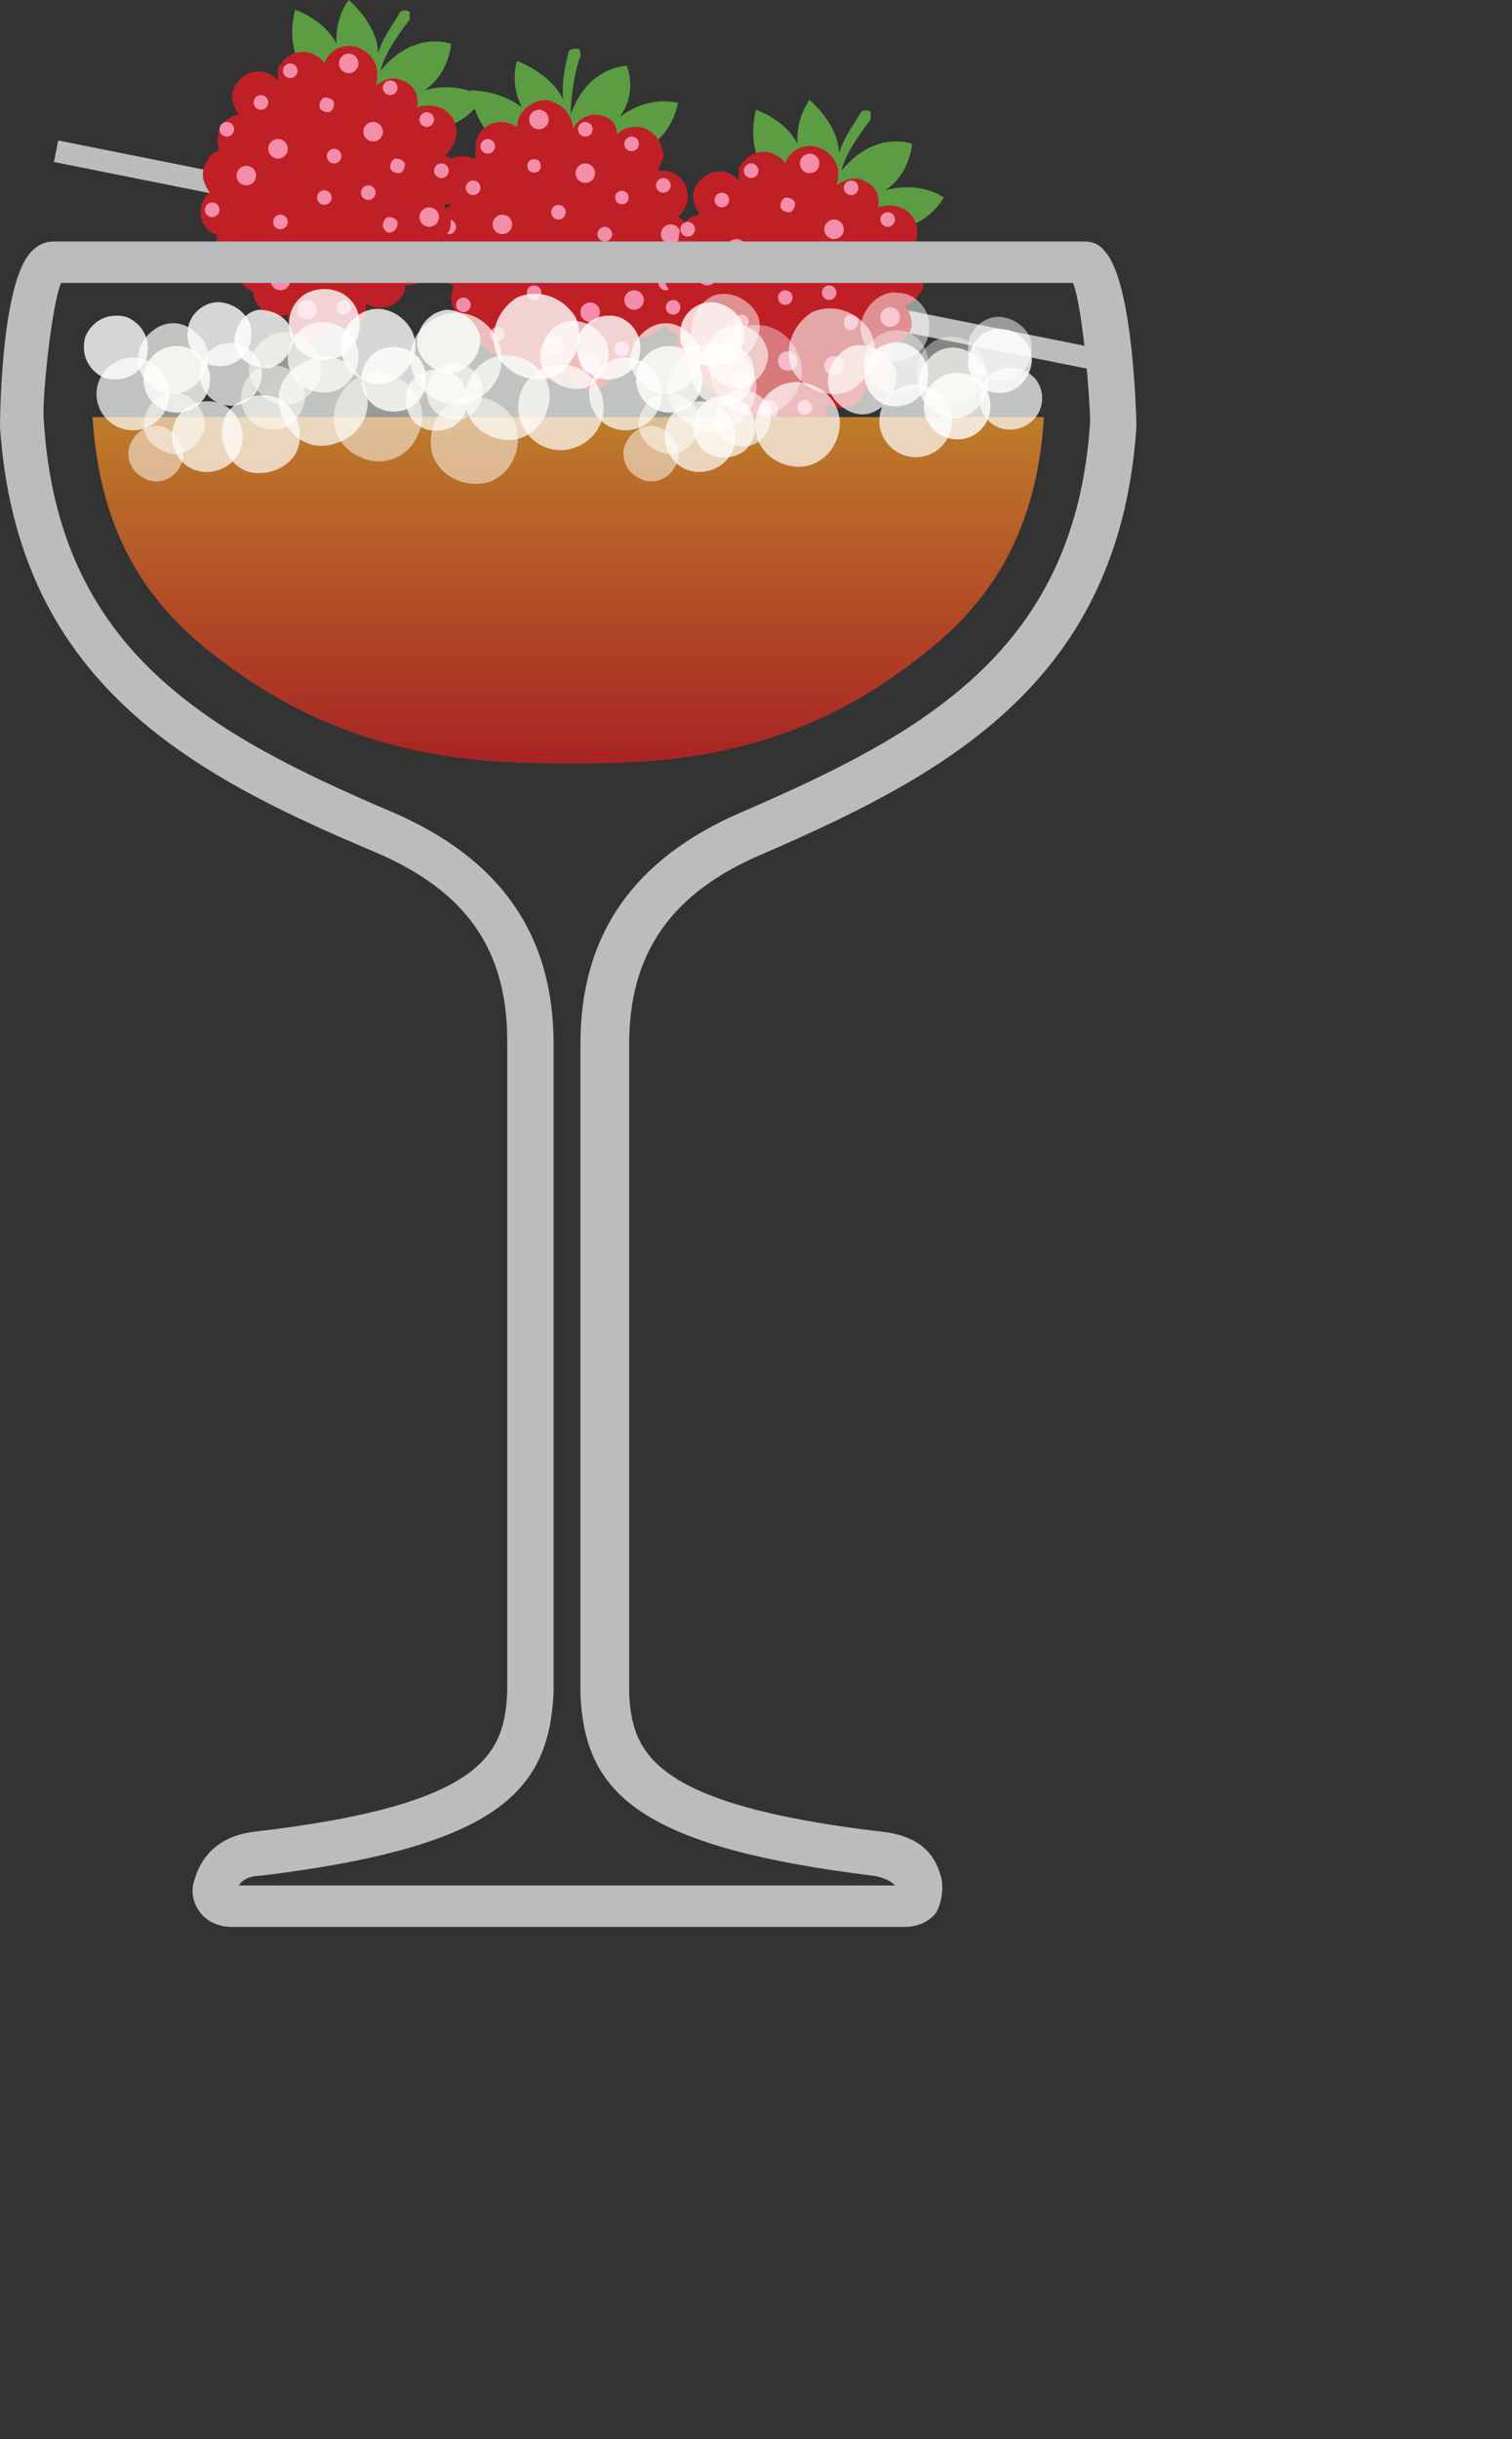 <?xml version="1.0" encoding="UTF-8"?>
<svg id="Layer_1" xmlns="http://www.w3.org/2000/svg" xmlns:xlink="http://www.w3.org/1999/xlink" version="1.1" viewBox="0 0 62 100">
  <rect x="0" y="0" width="62" height="100" fill="#333333" stroke="none"/>
  <!-- Generator: Adobe Illustrator 29.8.2, SVG Export Plug-In . SVG Version: 2.1.1 Build 3)  -->
  <defs>
    <style>
      .st0 {
        opacity: .5;
      }

      .st0, .st1, .st2, .st3, .st4 {
        fill: #fffffd;
      }

      .st1 {
        opacity: .6;
      }

      .st2 {
        opacity: .4;
      }

      .st3 {
        opacity: .7;
      }

      .st4 {
        opacity: .8;
      }

      .st5 {
        fill: none;
        stroke: #babcbe;
        stroke-miterlimit: 10;
        stroke-width: .9px;
      }

      .st6 {
        fill: #f48da9;
      }

      .st7 {
        fill: url(#linear-gradient);
      }

      .st8 {
        fill: #bf2026;
      }

      .st9 {
        fill: #5c9d43;
      }

      .st10 {
        fill: #babcbe;
      }
    </style>
    <linearGradient id="linear-gradient" x1="23.2" y1="31.3" x2="23.2" y2="17.1" gradientUnits="userSpaceOnUse">
      <stop offset="0" stop-color="#a82323"/>
      <stop offset="1" stop-color="#be7d2a"/>
    </linearGradient>
  </defs>
  <line class="st5" x1="2.3" y1="6.2" x2="45.8" y2="14.9"/>
  <g>
    <path class="st9" d="M27.7,4.2s-1.1-.3-2.3.6c.4-.5.6-1.3.3-2.1,0,0-1.6,0-2.3,2,0-.8.2-1.9.4-2.4,0-.1,0-.3-.1-.3-.2,0-.4,0-.4.2-.1.4-.3,1.2-.2,1.9-.5-1.1-1.9-1.6-1.9-1.6-.3,1,.2,1.9.2,1.9-.9-.7-2.1-.7-2.1-.7.5,4.4,7.9,4.1,8.5.5Z"/>
    <g>
      <path class="st8" d="M27.9,10.7c.3-.2.5-.5.5-.8,0-.4-.2-.8-.6-1,.2-.2.4-.5.4-.8,0-.6-.4-1.1-1-1.1,0,0-.1,0-.2,0,0-.2.2-.4.2-.6,0-.6-.5-1.2-1.1-1.2-.3,0-.6.1-.8.3,0-.5-.4-.8-.9-.8-.4,0-.8.3-.9.6,0-.6-.5-1.1-1.1-1.2-.6,0-1.2.5-1.2,1.1,0,0,0,0,0,0-.2-.1-.4-.2-.6-.2-.6,0-1.1.4-1.1,1,0,.2,0,.3,0,.5-.1,0-.3-.1-.5-.1-.6,0-1.1.4-1.1,1,0,.4.2.8.6,1-.3.2-.5.5-.5.9,0,.3.1.7.4.8-.2.2-.4.4-.4.7,0,.4.2.8.6.9,0,.1-.1.3-.1.5,0,.5.4,1,.9,1,0,0,0,0,.1,0,0,0,0,.1,0,.2,0,.6.5,1.2,1.1,1.2.1,0,.2,0,.3,0,.2.2.4.4.8.4,0,0,0,0,0,0,.2.3.5.6.9.6.3,0,.5,0,.7-.3.1.4.5.7.9.7.5,0,1-.4,1-.9,0,0,0,0,0,0,0,0,0,0,0,0,.5,0,1-.4,1-.9,0-.1,0-.2,0-.4,0,0,0,0,.1,0,.6,0,1.2-.5,1.2-1.1,0,0,0-.2,0-.3.4,0,.8-.5.8-.9,0-.3-.1-.6-.4-.8Z"/>
      <g>
        <circle class="st6" cx="27.2" cy="7.6" r=".3"/>
        <circle class="st6" cx="24.8" cy="9.6" r=".3"/>
        <path class="st6" d="M22.1,6.6c.1.1.1.3,0,.4-.1.1-.3.1-.4,0-.1-.1-.1-.3,0-.4.1-.1.3-.1.4,0Z"/>
        <path class="st6" d="M26.3,10.2c.1.1.1.3,0,.4s-.3.1-.4,0c-.1-.1-.1-.3,0-.4.1-.1.3-.1.4,0Z"/>
        <path class="st6" d="M25.7,7.9c.1.1.1.3,0,.4-.1.1-.3.1-.4,0-.1-.1-.1-.3,0-.4.1-.1.3-.1.4,0Z"/>
        <circle class="st6" cx="27.3" cy="11.6" r=".3"/>
        <circle class="st6" cx="27.5" cy="9.6" r=".4"/>
        <circle class="st6" cx="24" cy="7.1" r=".4"/>
        <circle class="st6" cx="26" cy="12.3" r=".4"/>
        <circle class="st6" cx="22.1" cy="4.9" r=".4"/>
        <circle class="st6" cx="25.9" cy="5.9" r=".3"/>
        <circle class="st6" cx="23.1" cy="10.4" r=".3"/>
        <circle class="st6" cx="22.9" cy="8.7" r=".3"/>
        <circle class="st6" cx="24" cy="5.3" r=".3"/>
        <g>
          <circle class="st6" cx="21.9" cy="12" r=".3"/>
          <circle class="st6" cx="19" cy="12.5" r=".3"/>
          <circle class="st6" cx="20.4" cy="13.7" r=".3"/>
          <circle class="st6" cx="19.9" cy="10.8" r=".4"/>
          <circle class="st6" cx="20.6" cy="9.2" r=".4"/>
          <circle class="st6" cx="22.7" cy="14.2" r=".4"/>
          <circle class="st6" cx="24.2" cy="12.8" r=".4"/>
          <circle class="st6" cx="24.2" cy="14.9" r=".4"/>
          <circle class="st6" cx="25.5" cy="14.3" r=".3"/>
          <circle class="st6" cx="20" cy="6" r=".3"/>
          <circle class="st6" cx="19.4" cy="7.7" r=".3"/>
          <circle class="st6" cx="18.4" cy="9.3" r=".3"/>
        </g>
      </g>
    </g>
  </g>
  <g>
    <path class="st9" d="M19.8,4s-.9-.7-2.4-.3c.5-.3,1-1,1.1-1.9,0,0-1.5-.6-2.9,1.1.2-.8.9-1.7,1.2-2.1,0-.1,0-.2,0-.3-.1-.1-.3-.1-.4,0-.2.4-.7,1-.9,1.7,0-1.2-1.2-2.2-1.2-2.2-.6.8-.5,1.8-.5,1.8-.5-1-1.7-1.4-1.7-1.4-1.1,4.3,5.9,6.7,7.7,3.6Z"/>
    <g>
      <path class="st8" d="M17.6,10.1c.3,0,.6-.3.8-.6.2-.4,0-.8-.2-1.1.3,0,.5-.3.7-.6.2-.5,0-1.1-.6-1.4,0,0,0,0-.1,0,.2-.1.3-.3.4-.5.3-.6,0-1.3-.6-1.5-.3-.1-.6-.1-.9,0,.1-.5-.1-.9-.6-1.1-.4-.2-.8,0-1.1.2.2-.6,0-1.2-.6-1.5-.6-.3-1.3,0-1.5.6,0,0,0,0,0,0-.1-.2-.3-.3-.5-.4-.5-.2-1.1,0-1.4.6,0,.2,0,.3,0,.5-.1-.1-.2-.2-.4-.3-.5-.2-1.1,0-1.4.6-.2.4,0,.8.2,1.1-.3,0-.7.3-.8.6-.1.3-.1.7,0,.9-.3,0-.5.3-.6.6-.2.4,0,.8.2,1.1-.1,0-.2.2-.3.4-.2.5,0,1.1.5,1.3,0,0,0,0,.1,0,0,0,0,0,0,.2-.3.6,0,1.3.6,1.5,0,0,.2,0,.3,0,0,.3.3.5.6.7,0,0,0,0,0,0,0,.4.3.7.6.9.2.1.5.1.8,0,0,.4.2.8.6,1,.5.2,1.1,0,1.3-.5,0,0,0,0,0,0,0,0,0,0,0,0,.5.2,1.1,0,1.3-.5,0-.1,0-.2,0-.4,0,0,0,0,.1,0,.6.3,1.3,0,1.5-.6,0,0,0-.2,0-.2.4,0,.9-.1,1.1-.6.1-.3,0-.6,0-.8Z"/>
      <g>
        <circle class="st6" cx="18.1" cy="7" r=".3"/>
        <circle class="st6" cx="15.1" cy="7.9" r=".3"/>
        <path class="st6" d="M13.7,4.2c0,.1,0,.3-.2.4-.1,0-.3,0-.4-.2,0-.1,0-.3.2-.4.1,0,.3,0,.4.2Z"/>
        <path class="st6" d="M16.3,9.1c0,.1,0,.3-.2.4s-.3,0-.4-.2c0-.1,0-.3.2-.4.1,0,.3,0,.4.2Z"/>
        <path class="st6" d="M16.6,6.7c0,.1,0,.3-.2.4-.1,0-.3,0-.4-.2,0-.1,0-.3.2-.4.1,0,.3,0,.4.2Z"/>
        <circle class="st6" cx="16.8" cy="10.7" r=".3"/>
        <circle class="st6" cx="17.6" cy="8.9" r=".4"/>
        <circle class="st6" cx="15.3" cy="5.4" r=".4"/>
        <circle class="st6" cx="15.3" cy="10.9" r=".4"/>
        <circle class="st6" cx="14.3" cy="2.6" r=".4"/>
        <circle class="st6" cx="17.5" cy="4.9" r=".3"/>
        <circle class="st6" cx="13.3" cy="8.1" r=".3"/>
        <circle class="st6" cx="13.7" cy="6.4" r=".3"/>
        <circle class="st6" cx="16" cy="3.6" r=".3"/>
        <g>
          <circle class="st6" cx="11.5" cy="9.1" r=".3"/>
          <circle class="st6" cx="8.7" cy="8.6" r=".3"/>
          <circle class="st6" cx="9.5" cy="10.2" r=".3"/>
          <circle class="st6" cx="10.1" cy="7.2" r=".4"/>
          <circle class="st6" cx="11.4" cy="6.1" r=".4"/>
          <circle class="st6" cx="11.5" cy="11.5" r=".4"/>
          <circle class="st6" cx="13.4" cy="10.7" r=".4"/>
          <circle class="st6" cx="12.6" cy="12.7" r=".4"/>
          <circle class="st6" cx="14.1" cy="12.6" r=".3"/>
          <circle class="st6" cx="11.9" cy="2.9" r=".3"/>
          <circle class="st6" cx="10.7" cy="4.2" r=".3"/>
          <circle class="st6" cx="9.3" cy="5.3" r=".3"/>
        </g>
      </g>
    </g>
  </g>
  <g>
    <path class="st9" d="M38.7,8.1s-.9-.7-2.4-.3c.5-.3,1-1,1.1-1.9,0,0-1.5-.6-2.9,1.1.2-.8.9-1.7,1.2-2.1,0-.1,0-.2,0-.3-.1-.1-.3-.1-.4,0-.2.4-.7,1-.9,1.7,0-1.2-1.2-2.2-1.2-2.2-.6.8-.5,1.8-.5,1.8-.5-1-1.7-1.4-1.7-1.4-1.1,4.3,5.9,6.7,7.7,3.6Z"/>
    <g>
      <path class="st8" d="M36.5,14.2c.3,0,.6-.3.8-.6.2-.4,0-.8-.2-1.1.3,0,.5-.3.7-.6.2-.5,0-1.1-.6-1.4,0,0,0,0-.1,0,.2-.1.3-.3.4-.5.3-.6,0-1.3-.6-1.5-.3-.1-.6-.1-.9,0,.1-.5-.1-.9-.6-1.1-.4-.2-.8,0-1.1.2.2-.6,0-1.2-.6-1.5-.6-.3-1.3,0-1.5.6,0,0,0,0,0,0-.1-.2-.3-.3-.5-.4-.5-.2-1.1,0-1.4.6,0,.2,0,.3,0,.5-.1-.1-.2-.2-.4-.3-.5-.2-1.1,0-1.4.6-.2.4,0,.8.2,1.1-.3,0-.7.3-.8.6-.1.3-.1.7,0,.9-.3,0-.5.3-.6.6-.2.4,0,.8.2,1.1-.1,0-.2.2-.3.4-.2.5,0,1.1.5,1.3,0,0,0,0,.1,0,0,0,0,0,0,.2-.3.6,0,1.3.6,1.5,0,0,.2,0,.3,0,0,.3.3.5.6.7,0,0,0,0,0,0,0,.4.3.7.6.9.2.1.5.1.8,0,0,.4.2.8.6,1,.5.2,1.1,0,1.3-.5,0,0,0,0,0,0,0,0,0,0,0,0,.5.2,1.1,0,1.3-.5,0-.1,0-.2,0-.4,0,0,0,0,.1,0,.6.3,1.3,0,1.5-.6,0,0,0-.2,0-.2.4,0,.9-.1,1.1-.6.1-.3,0-.6,0-.8Z"/>
      <g>
        <circle class="st6" cx="37" cy="11.1" r=".3"/>
        <circle class="st6" cx="34" cy="12" r=".3"/>
        <path class="st6" d="M32.6,8.3c0,.1,0,.3-.2.4-.1,0-.3,0-.4-.2,0-.1,0-.3.2-.4.1,0,.3,0,.4.2Z"/>
        <path class="st6" d="M35.2,13.1c0,.1,0,.3-.2.4s-.3,0-.4-.2c0-.1,0-.3.2-.4.1,0,.3,0,.4.2Z"/>
        <path class="st6" d="M35.4,10.8c0,.1,0,.3-.2.4-.1,0-.3,0-.4-.2,0-.1,0-.3.2-.4.1,0,.3,0,.4.2Z"/>
        <circle class="st6" cx="35.7" cy="14.8" r=".3"/>
        <circle class="st6" cx="36.5" cy="13" r=".4"/>
        <circle class="st6" cx="34.2" cy="9.4" r=".4"/>
        <circle class="st6" cx="34.2" cy="15" r=".4"/>
        <circle class="st6" cx="33.2" cy="6.7" r=".4"/>
        <circle class="st6" cx="36.4" cy="9" r=".3"/>
        <circle class="st6" cx="32.2" cy="12.2" r=".3"/>
        <circle class="st6" cx="32.6" cy="10.5" r=".3"/>
        <circle class="st6" cx="34.9" cy="7.7" r=".3"/>
        <g>
          <circle class="st6" cx="30.4" cy="13.2" r=".3"/>
          <circle class="st6" cx="27.6" cy="12.6" r=".3"/>
          <circle class="st6" cx="28.4" cy="14.3" r=".3"/>
          <circle class="st6" cx="29" cy="11.3" r=".4"/>
          <circle class="st6" cx="30.2" cy="10.2" r=".4"/>
          <circle class="st6" cx="30.4" cy="15.6" r=".4"/>
          <circle class="st6" cx="32.3" cy="14.8" r=".4"/>
          <circle class="st6" cx="31.5" cy="16.8" r=".4"/>
          <circle class="st6" cx="33" cy="16.7" r=".3"/>
          <circle class="st6" cx="30.8" cy="7" r=".3"/>
          <circle class="st6" cx="29.6" cy="8.2" r=".3"/>
          <circle class="st6" cx="28.2" cy="9.4" r=".3"/>
        </g>
      </g>
    </g>
  </g>
  <g>
    <g>
      <path class="st7" d="M3.8,17.1s0,0,0,.1c.3,4.3,1.9,7.4,5.3,9.9,5.4,4.1,10.7,4.2,14.2,4.2,3.4,0,8.8,0,14.2-4.2,3.4-2.5,5-5.6,5.3-9.9,0,0,0,0,0-.1H3.8Z"/>
      <path class="st10" d="M36.9,79H9.5c-.5,0-1-.2-1.3-.6-.3-.4-.4-.9-.2-1.4.2-.7.8-1.7,2.4-1.9,9.5-1.1,10.3-3.2,10.4-5.8v-26.6c0-3.8-1.7-6.2-5.5-7.8C7.7,31.7.7,27.9,0,17.5c0,0,0-5.9,1.3-7.2.3-.3.6-.4.9-.4h42.2c.2,0,.6,0,.9.4,1.2,1.3,1.3,7.1,1.3,7.2-.7,10.4-7.7,14.2-15.3,17.5-3.8,1.6-5.5,4.1-5.5,7.8v26.6c.1,2.5,1,4.6,10.4,5.7,1.7.2,2.2,1.1,2.4,1.9.1.5,0,1-.2,1.4-.3.4-.8.6-1.3.6ZM9.8,77.3h26.9c-.1-.1-.3-.3-.9-.4-9.8-1.2-11.8-3.5-12-7.4v-26.7c0-4.5,2.2-7.6,6.6-9.5,7.4-3.2,13.7-6.6,14.3-16,0-.9-.3-4.7-.7-5.7H2.5c-.4,1-.8,4.9-.7,5.7.6,9.4,6.8,12.8,14.3,16,4.4,1.9,6.6,5,6.6,9.5v26.6c-.2,4-2.2,6.3-12,7.5-.5,0-.8.2-.9.4Z"/>
    </g>
    <g>
      <path class="st3" d="M4,15.8c.2-.8,1-1.3,1.8-1.1.8.2,1.3,1,1.1,1.8-.2.8-1,1.3-1.8,1.1-.8-.2-1.3-1-1.1-1.8Z"/>
      <path class="st3" d="M17.5,15.2c.7-.2,1.4.1,1.6.8.2.7-.1,1.4-.8,1.6-.7.2-1.4-.1-1.6-.8-.2-.7.1-1.4.8-1.6Z"/>
      <path class="st3" d="M10,14.2c.7.3.9,1.1.6,1.7-.3.7-1.1.9-1.7.6s-.9-1.1-.6-1.7c.3-.7,1.1-.9,1.7-.6Z"/>
      <path class="st3" d="M22.3,15.1c.9-.4,1.9,0,2.3.9.4.9,0,1.9-.9,2.3-.9.4-1.9,0-2.3-.9-.4-.9,0-1.9.9-2.3Z"/>
      <path class="st0" d="M7.4,19.1c-.3.6-1,.8-1.5.5-.6-.3-.8-1-.5-1.5.3-.6,1-.8,1.5-.5s.8,1,.5,1.5Z"/>
      <path class="st3" d="M12.8,14.7c1-.3,1.9.3,2.2,1.3s-.3,1.9-1.3,2.2-1.9-.3-2.2-1.3c-.3-1,.3-1.9,1.3-2.2Z"/>
      <path class="st1" d="M31.5,14.5c0,.7-.5,1.3-1.2,1.4-.7,0-1.3-.5-1.4-1.2,0-.7.5-1.3,1.2-1.4.7,0,1.3.5,1.4,1.2Z"/>
      <path class="st0" d="M28.4,13.9c-.2-.7.2-1.5.9-1.8.7-.2,1.5.2,1.8.9.2.7-.2,1.5-.9,1.8-.7.2-1.5-.2-1.8-.9Z"/>
      <path class="st4" d="M15.2,16.5c-.5-.5-.5-1.4,0-1.9.5-.5,1.4-.5,1.9,0,.5.5.5,1.4,0,1.9-.5.5-1.4.5-1.9,0Z"/>
      <path class="st2" d="M30.5,13.4c1-.3,2,.3,2.3,1.3.3,1-.3,2-1.3,2.3-1,.3-2-.3-2.3-1.3-.3-1,.3-2,1.3-2.3Z"/>
      <path class="st3" d="M9.1,17.7c0-.9.8-1.5,1.7-1.5.9,0,1.5.8,1.5,1.7,0,.9-.8,1.5-1.7,1.5-.9,0-1.5-.8-1.5-1.7Z"/>
      <path class="st3" d="M20.5,18c-1-.2-1.6-1.1-1.4-2,.2-1,1.1-1.6,2-1.4,1,.2,1.6,1.1,1.4,2-.2,1-1.1,1.6-2,1.4Z"/>
      <path class="st1" d="M18.6,14.9c.6,0,1.2.4,1.2,1.1,0,.6-.4,1.2-1.1,1.2-.6,0-1.2-.4-1.2-1.1,0-.6.4-1.2,1.1-1.2Z"/>
      <path class="st4" d="M8.5,16.1c-.3.7-1.1,1-1.8.7-.7-.3-1-1.1-.7-1.8.3-.7,1.1-1,1.8-.7s1,1.1.7,1.8Z"/>
      <path class="st1" d="M35.7,13.6c.4.9,0,1.9-.8,2.4-.9.4-1.9,0-2.4-.8-.4-.9,0-1.9.8-2.4.9-.4,1.9,0,2.4.8Z"/>
      <path class="st0" d="M11.1,17.6c-.7,0-1.3-.7-1.2-1.4,0-.7.7-1.3,1.4-1.2.7,0,1.3.7,1.2,1.4s-.7,1.3-1.4,1.2Z"/>
      <path class="st3" d="M6.1,15.7c-.6-.5-.6-1.4,0-2s1.4-.6,2,0c.6.5.6,1.4,0,2s-1.4.6-2,0Z"/>
      <path class="st4" d="M3.5,13.8c.3-.7,1-1,1.7-.8.7.3,1,1,.8,1.7-.3.7-1,1-1.7.8-.7-.3-1-1-.8-1.7Z"/>
      <path class="st4" d="M10.6,12.7c.7,0,1.3.4,1.4,1s-.4,1.3-1,1.4c-.7,0-1.3-.4-1.4-1,0-.7.4-1.3,1-1.4Z"/>
      <path class="st4" d="M14,13.9c.2-.8,1-1.4,1.8-1.2.8.2,1.4,1,1.2,1.8-.2.8-1,1.4-1.8,1.2-.8-.2-1.4-1-1.2-1.8Z"/>
      <path class="st0" d="M12.2,16.5c-.8.3-1.6-.2-1.9-.9-.3-.8.2-1.6.9-1.9.8-.3,1.6.2,1.9.9.3.8-.2,1.6-.9,1.9Z"/>
      <path class="st4" d="M19.7,13.9c0,.7-.5,1.3-1.2,1.4-.7,0-1.3-.5-1.4-1.2,0-.7.5-1.3,1.2-1.4.7,0,1.3.5,1.4,1.2Z"/>
      <path class="st3" d="M22.2,15c-.2-.7.2-1.5.9-1.8.7-.2,1.5.2,1.8.9.2.7-.2,1.5-.9,1.8-.7.2-1.5-.2-1.8-.9Z"/>
      <path class="st3" d="M18.2,12.9c1-.3,2,.3,2.3,1.3.3,1-.3,2-1.3,2.3-1,.3-2-.3-2.3-1.3-.3-1,.3-2,1.3-2.3Z"/>
      <path class="st3" d="M13.3,16.1c-.8,0-1.5-.6-1.5-1.4s.6-1.5,1.4-1.5c.8,0,1.5.6,1.5,1.4,0,.8-.6,1.5-1.4,1.5Z"/>
      <path class="st4" d="M12.9,11.9c.8-.2,1.6.2,1.8,1,.2.8-.2,1.6-1,1.8-.8.2-1.6-.2-1.8-1-.2-.8.2-1.6,1-1.8Z"/>
      <path class="st4" d="M23.6,13c.4.9,0,1.9-.8,2.4-.9.4-1.9,0-2.4-.8-.4-.9,0-1.9.8-2.4.9-.4,1.9,0,2.4.8Z"/>
      <path class="st4" d="M8.9,15c-.7,0-1.3-.7-1.2-1.4,0-.7.7-1.3,1.4-1.2s1.3.7,1.2,1.4c0,.7-.7,1.3-1.4,1.2Z"/>
      <path class="st0" d="M19,16.3c1-.2,2,.4,2.2,1.3.2,1-.4,2-1.3,2.2-1,.2-2-.4-2.2-1.3-.2-1,.4-2,1.3-2.2Z"/>
      <path class="st0" d="M6.7,18.5c-.7-.3-1-1-.7-1.6.3-.7,1-1,1.6-.7s1,1,.7,1.6c-.3.7-1,1-1.6.7Z"/>
      <path class="st3" d="M7.1,17.5c.2-.8,1.1-1.2,1.8-1,.8.2,1.2,1.1,1,1.8-.2.8-1.1,1.2-1.8,1-.8-.2-1.2-1.1-1-1.8Z"/>
      <path class="st3" d="M24.2,15.8c.2-.8,1-1.3,1.8-1.1.8.2,1.3,1,1.1,1.8-.2.8-1,1.3-1.8,1.1-.8-.2-1.3-1-1.1-1.8Z"/>
      <circle class="st2" cx="39" cy="15.2" r="1.4"/>
      <path class="st0" d="M36.6,14.8c-.8,0-1.4-.8-1.3-1.5s.8-1.4,1.5-1.3c.8,0,1.4.8,1.3,1.5,0,.8-.8,1.4-1.5,1.3Z"/>
      <path class="st3" d="M30.2,14.2c.7.3.9,1.1.6,1.7-.3.7-1.1.9-1.7.6-.7-.3-.9-1.1-.6-1.7.3-.7,1.1-.9,1.7-.6Z"/>
      <path class="st2" d="M35.5,14.4c.3-.7,1-1,1.7-.8.7.3,1,1,.8,1.7-.3.7-1,1-1.7.8-.7-.3-1-1-.8-1.7Z"/>
      <path class="st0" d="M27.7,19.1c-.3.6-1,.8-1.5.5-.6-.3-.8-1-.5-1.5.3-.6,1-.8,1.5-.5s.8,1,.5,1.5Z"/>
      <path class="st4" d="M28.7,16.1c-.3.7-1.1,1-1.8.7-.7-.3-1-1.1-.7-1.8.3-.7,1.1-1,1.8-.7s1,1.1.7,1.8Z"/>
      <path class="st0" d="M40.9,15.6c-.7,0-1.3-.7-1.2-1.4,0-.7.7-1.3,1.4-1.2s1.3.7,1.2,1.4c0,.7-.7,1.3-1.4,1.2Z"/>
      <path class="st3" d="M26.3,15.7c-.6-.5-.6-1.4,0-2s1.4-.6,2,0c.6.5.6,1.4,0,2s-1.4.6-2,0Z"/>
      <path class="st4" d="M23.7,13.8c.3-.7,1-1,1.7-.8.7.3,1,1,.8,1.7-.3.7-1,1-1.7.8-.7-.3-1-1-.8-1.7Z"/>
      <path class="st4" d="M29.1,15c-.7,0-1.3-.7-1.2-1.4,0-.7.7-1.3,1.4-1.2s1.3.7,1.2,1.4c0,.7-.7,1.3-1.4,1.2Z"/>
      <path class="st0" d="M27,18.5c-.7-.3-1-1-.7-1.6.3-.7,1-1,1.6-.7.7.3,1,1,.7,1.6-.3.7-1,1-1.6.7Z"/>
      <path class="st3" d="M27.3,17.5c.2-.8,1.1-1.2,1.8-1,.8.2,1.2,1.1,1,1.8-.2.8-1.1,1.2-1.8,1-.8-.2-1.2-1.1-1-1.8Z"/>
      <path class="st0" d="M13.9,16.3c.4-.9,1.5-1.3,2.4-.8.9.4,1.3,1.5.8,2.4-.4.9-1.5,1.3-2.4.8-.9-.4-1.3-1.5-.8-2.4Z"/>
      <path class="st3" d="M29.3,16.3c.7-.2,1.4.1,1.6.8s-.1,1.4-.8,1.6c-.7.2-1.4-.1-1.6-.8-.2-.7.1-1.4.8-1.6Z"/>
      <path class="st3" d="M32.4,19.1c-1-.2-1.6-1.1-1.4-2,.2-1,1.1-1.6,2-1.4,1,.2,1.6,1.1,1.4,2-.2,1-1.1,1.6-2,1.4Z"/>
      <path class="st1" d="M30.4,16c.6,0,1.2.4,1.2,1.1,0,.6-.4,1.2-1.1,1.2-.6,0-1.2-.4-1.2-1.1s.4-1.2,1.1-1.2Z"/>
      <path class="st3" d="M34,16c-.2-.7.2-1.5.9-1.8.7-.2,1.5.2,1.8.9.2.7-.2,1.5-.9,1.8s-1.5-.2-1.8-.9Z"/>
      <path class="st3" d="M36.1,16.9c.2-.8,1-1.3,1.8-1.1.8.2,1.3,1,1.1,1.8-.2.8-1,1.3-1.8,1.1-.8-.2-1.3-1-1.1-1.8Z"/>
      <path class="st3" d="M42,15.2c.7.3.9,1.1.6,1.7s-1.1.9-1.7.6c-.7-.3-.9-1.1-.6-1.7.3-.7,1.1-.9,1.7-.6Z"/>
      <path class="st4" d="M40.5,17.2c-.3.7-1.1,1-1.8.7-.7-.3-1-1.1-.7-1.8.3-.7,1.1-1,1.8-.7.7.3,1,1.1.7,1.8Z"/>
      <path class="st3" d="M38.1,16.7c-.6-.5-.6-1.4,0-2,.5-.6,1.4-.6,2,0,.6.5.6,1.4,0,2s-1.4.6-2,0Z"/>
      <path class="st4" d="M35.5,14.9c.3-.7,1-1,1.7-.8.7.3,1,1,.8,1.7-.3.7-1,1-1.7.8-.7-.3-1-1-.8-1.7Z"/>
      <path class="st4" d="M40.9,16.1c-.7,0-1.3-.7-1.2-1.4s.7-1.3,1.4-1.2c.7,0,1.3.7,1.2,1.4s-.7,1.3-1.4,1.2Z"/>
      <path class="st0" d="M27.6,15.1c.4-.9,1.5-1.3,2.4-.8.9.4,1.3,1.5.8,2.4-.4.9-1.5,1.3-2.4.8-.9-.4-1.3-1.5-.8-2.4Z"/>
    </g>
  </g>
</svg>